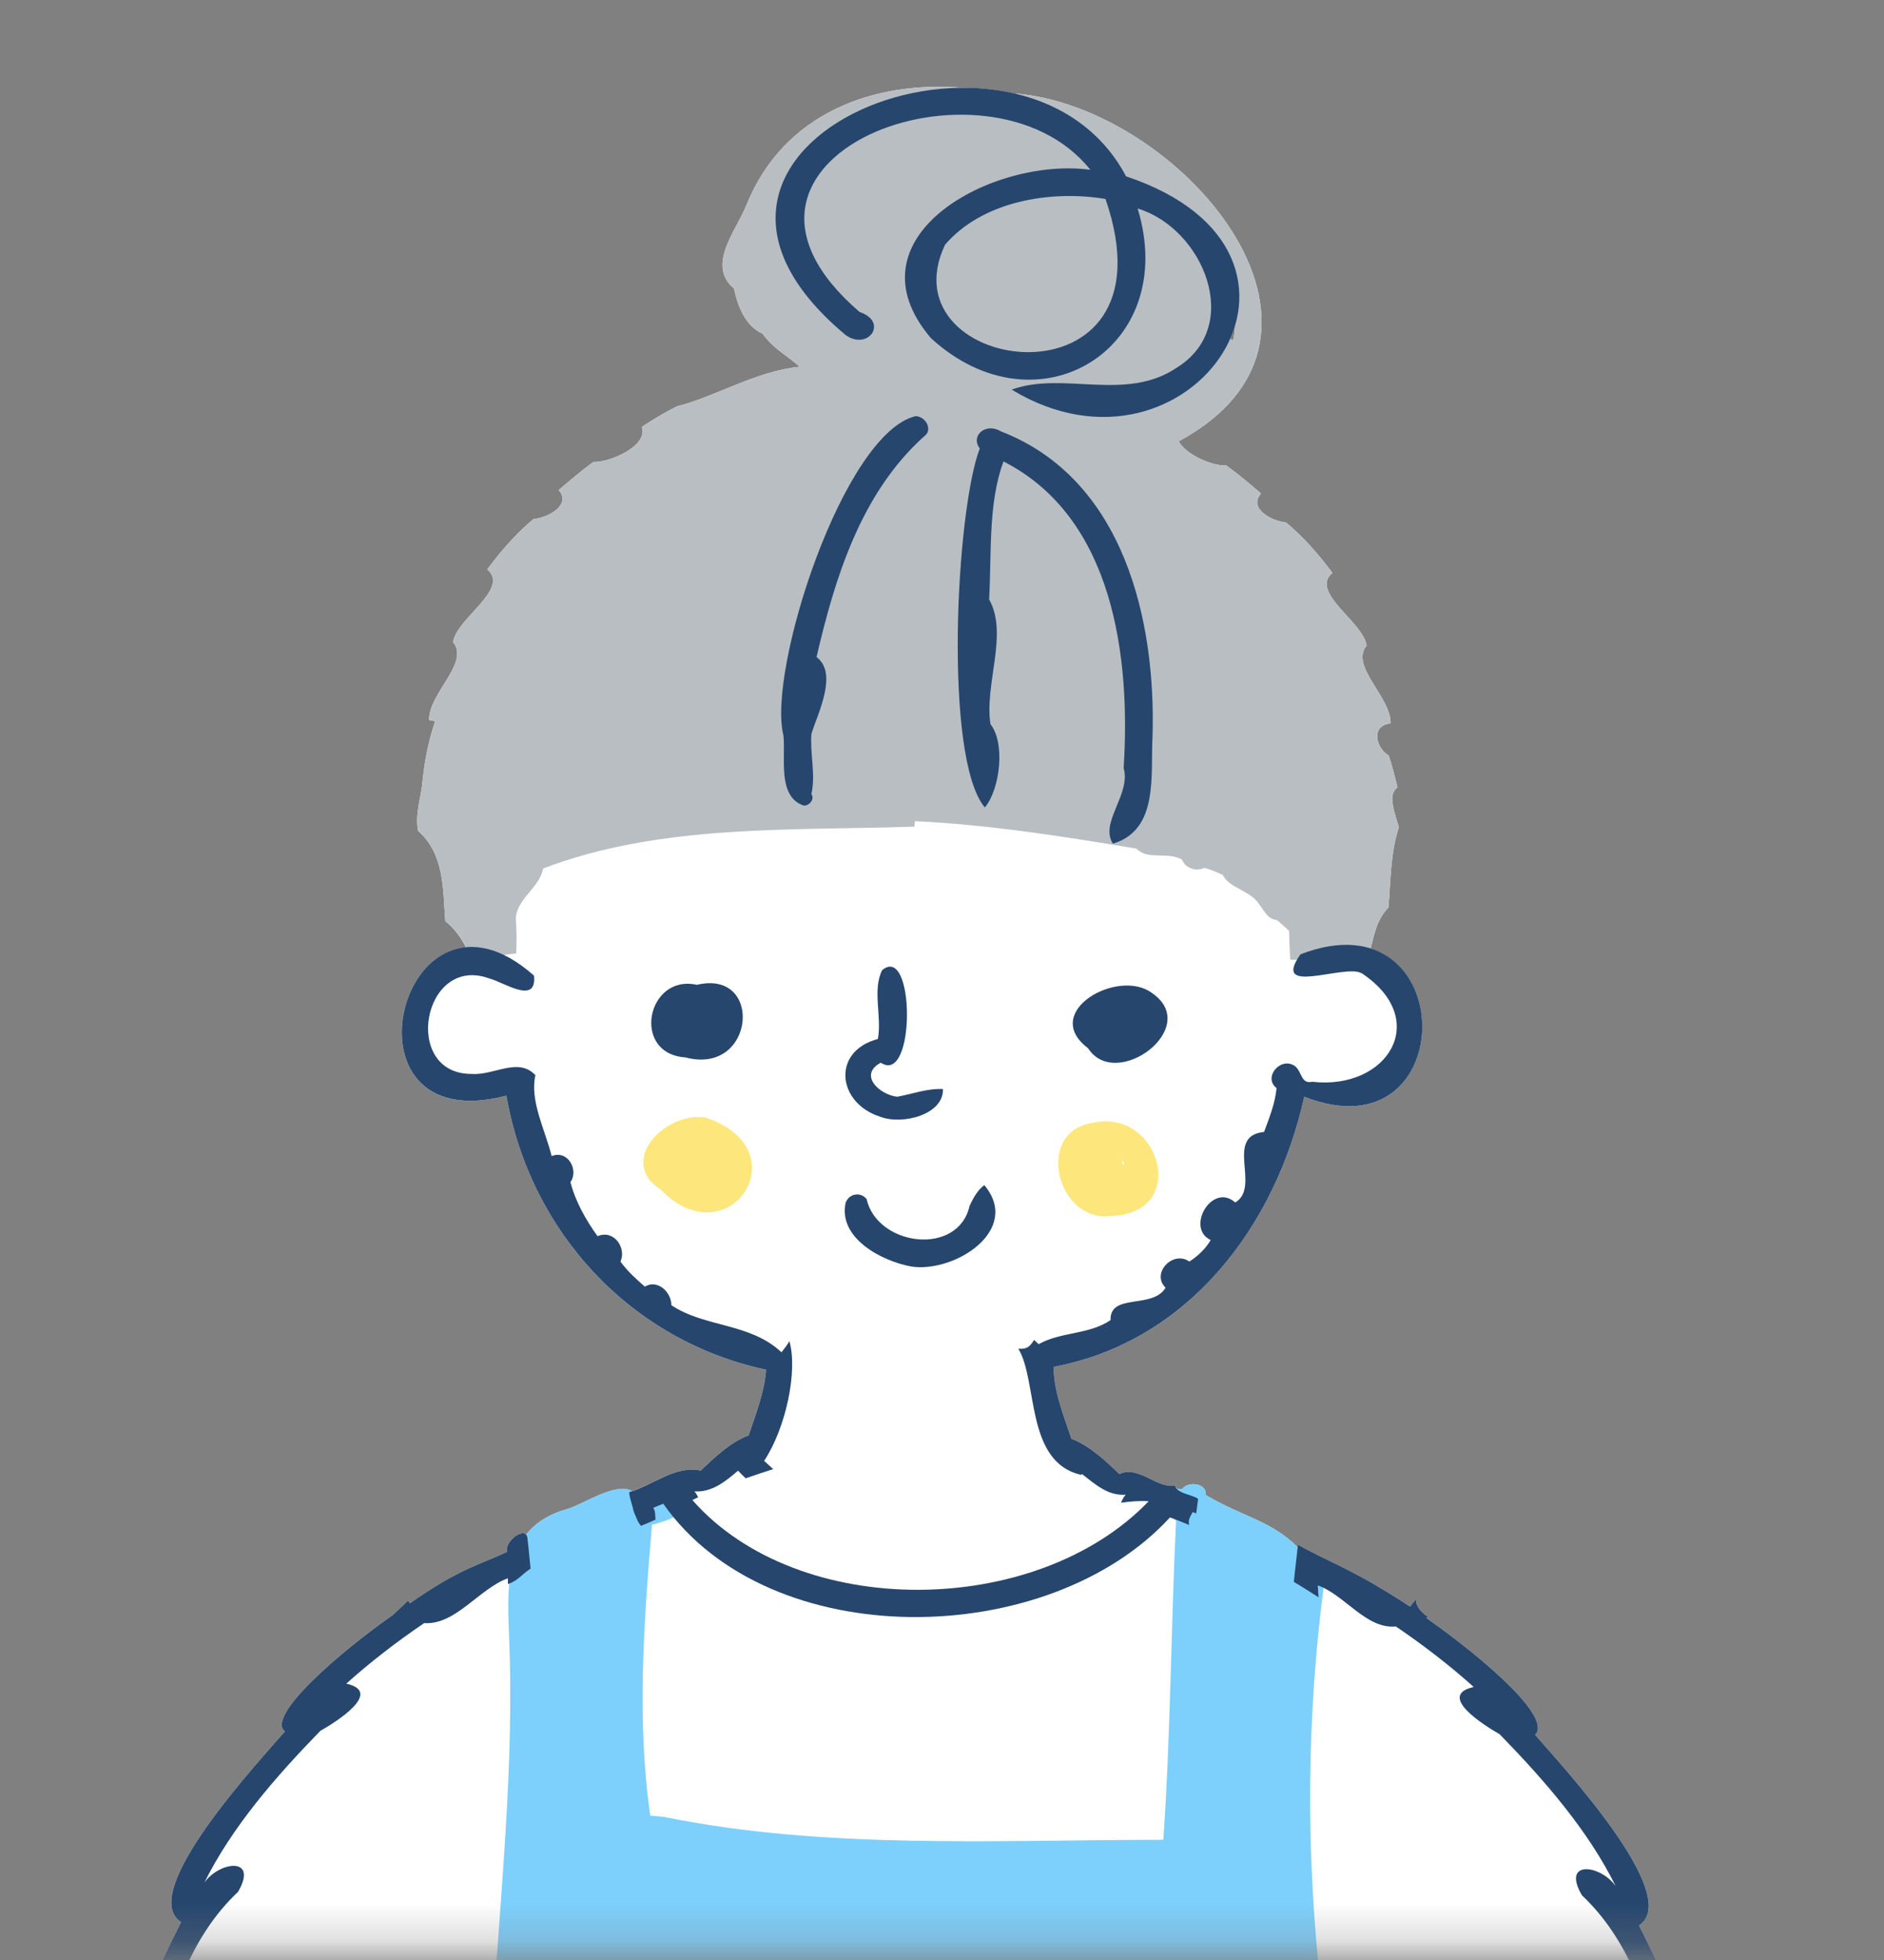 <svg width="50" height="52" viewBox="0 0 50 52" fill="none" xmlns="http://www.w3.org/2000/svg">
<rect x="0" y="0" width="50" height="52" fill="#808080" stroke="none"/>
<mask id="mask0_285_1050" style="mask-type:alpha" maskUnits="userSpaceOnUse" x="0" y="0" width="50" height="52">
<path d="M0 0H49.45V51.751H0V0Z" fill="#D9D9D9"/>
</mask>
<g mask="url(#mask0_285_1050)">
<path d="M2.323 63.251H45.985C46.115 60.849 45.453 58.252 44.753 56.003C45.125 54.368 44.246 52.576 43.498 51.082C44.684 50.305 41.423 46.815 40.741 46.026C41.196 45.59 39.502 44.087 37.85 42.922C37.87 42.915 37.887 42.91 37.906 42.904C37.747 42.794 37.576 42.642 37.579 42.433C37.516 42.501 37.466 42.565 37.423 42.624C35.855 41.599 35.414 41.52 34.447 40.98C34.446 40.988 34.445 40.997 34.444 41.005V41.005L34.439 41.05C33.739 40.342 32.934 40.227 32.002 39.665V39.663C32.022 39.341 31.536 39.294 31.377 39.501C31.337 39.496 31.295 39.5 31.254 39.507C31.226 39.48 31.196 39.453 31.184 39.413C30.711 39.503 30.212 38.867 29.706 39.107C29.346 38.76 28.915 38.353 28.436 38.172C28.224 37.551 27.966 36.913 27.962 36.264C31.539 35.594 33.859 32.526 34.611 29.097C38.075 30.459 38.666 25.894 36.376 25.167C36.47 24.78 36.546 24.388 36.848 24.077C36.91 23.37 36.898 22.626 37.125 21.948C37.053 21.709 36.963 21.455 36.947 21.194C36.948 21.079 36.983 20.973 37.087 20.889C37.019 20.606 36.948 20.322 36.855 20.043C36.517 19.854 36.366 19.243 36.904 19.194C36.926 18.497 35.815 17.676 36.268 17.129C36.186 16.499 34.746 15.72 35.36 15.198C35.002 14.718 34.605 14.257 34.128 13.86C33.734 13.825 33.123 13.481 33.466 13.093C33.163 12.833 32.863 12.578 32.542 12.348C32.199 12.376 31.47 12.067 31.281 11.708C36.552 8.861 31.25 2.78 26.895 2.479C26.474 2.384 26.04 2.335 25.604 2.333C23.177 2.12 20.784 3.014 19.808 5.447C19.544 6.115 18.74 7.038 19.482 7.656C19.571 8.106 19.779 8.652 20.239 8.852C20.489 9.217 20.864 9.417 21.226 9.729C20.038 9.856 19.036 10.506 17.954 10.786C17.607 10.965 17.339 11.124 17.034 11.326C17.211 11.837 16.165 12.278 15.748 12.256C15.428 12.489 15.125 12.746 14.828 13.002C15.169 13.391 14.556 13.735 14.162 13.77C13.685 14.163 13.29 14.626 12.932 15.106C13.548 15.627 12.105 16.407 12.026 17.038C12.475 17.589 11.366 18.404 11.389 19.105C11.45 19.109 11.502 19.121 11.546 19.142C11.348 19.732 11.257 20.278 11.206 20.795L11.208 20.797C11.156 21.213 11.014 21.627 11.096 22.044C11.804 22.669 11.752 23.605 11.818 24.437C12.055 24.63 12.233 24.87 12.366 25.132C10.179 25.338 9.667 30.057 13.439 29.068C14.07 32.69 16.741 35.571 20.329 36.339C20.29 36.929 20.057 37.512 19.866 38.083C19.385 38.259 18.959 38.67 18.596 39.016C17.974 38.867 17.361 39.361 16.772 39.563C16.351 39.312 15.472 39.912 15.066 40.033C14.551 40.175 14.2 40.413 13.962 40.717C13.83 40.563 13.385 40.918 13.461 41.171C12.738 41.509 12.18 41.621 10.881 42.535C10.864 42.511 10.847 42.489 10.825 42.464C10.705 42.591 10.576 42.709 10.443 42.828C10.444 42.828 10.448 42.828 10.45 42.83C8.991 43.845 7.049 45.54 7.561 45.935C6.88 46.726 3.617 50.216 4.805 50.996C4.052 52.489 3.183 54.279 3.546 55.916C2.839 58.189 2.17 60.825 2.323 63.251ZM32.781 8.613C32.773 8.755 32.757 8.898 32.725 9.039C32.699 9.016 32.67 9.009 32.642 8.996C32.698 8.871 32.743 8.743 32.781 8.613Z" fill="white"/>
<path d="M18.732 29.651C17.655 29.476 16.369 30.817 17.53 31.556C19.324 33.413 21.291 30.517 18.732 29.651Z" fill="#FDE67C"/>
<path d="M28.995 29.791C27.451 30.024 28.049 32.435 29.472 32.26C31.593 32.212 30.791 29.381 28.995 29.791ZM29.792 30.908C29.792 30.86 29.786 30.81 29.765 30.765C29.792 30.8 29.819 30.835 29.84 30.871C29.823 30.883 29.805 30.895 29.792 30.908Z" fill="#FDE67C"/>
<path d="M36.947 21.194C36.948 21.08 36.983 20.973 37.086 20.889C37.019 20.606 36.948 20.322 36.855 20.043C36.517 19.854 36.366 19.243 36.904 19.194C36.926 18.498 35.815 17.677 36.268 17.129C36.186 16.499 34.746 15.72 35.36 15.199C35.002 14.718 34.605 14.258 34.128 13.86C33.734 13.825 33.123 13.482 33.466 13.093C33.163 12.833 32.863 12.578 32.542 12.348C32.199 12.375 31.47 12.067 31.281 11.708C36.698 8.783 30.948 2.438 26.535 2.466C23.813 1.913 20.909 2.703 19.807 5.447C19.544 6.116 18.74 7.038 19.482 7.657C19.571 8.106 19.779 8.652 20.239 8.852C20.489 9.217 20.864 9.417 21.226 9.73C20.038 9.855 19.036 10.506 17.954 10.787C17.607 10.965 17.338 11.124 17.034 11.326C17.211 11.837 16.165 12.278 15.748 12.256C15.428 12.489 15.125 12.746 14.828 13.002C15.169 13.391 14.556 13.735 14.162 13.77C13.685 14.163 13.29 14.626 12.932 15.106C13.547 15.627 12.105 16.407 12.025 17.038C12.475 17.589 11.366 18.404 11.388 19.105C11.45 19.109 11.502 19.121 11.546 19.142C11.348 19.732 11.257 20.279 11.206 20.795L11.207 20.797C11.156 21.213 11.014 21.627 11.096 22.044C11.804 22.669 11.752 23.605 11.818 24.437C12.193 24.742 12.435 25.159 12.551 25.608C12.901 25.425 13.302 25.33 13.7 25.296C13.712 24.992 13.714 24.689 13.69 24.385C13.694 23.857 14.332 23.545 14.412 23.043C17.537 21.846 21.082 22.043 24.269 21.931C24.271 21.882 24.275 21.834 24.283 21.786C26.242 21.877 28.272 22.2 30.157 22.513C30.468 22.836 30.989 22.581 31.372 22.808C31.449 23.026 31.745 23.136 31.959 23.024C32.128 23.066 32.29 23.138 32.45 23.211C32.636 23.58 33.178 23.614 33.42 23.994C33.533 24.135 33.643 24.395 33.885 24.407C33.997 24.501 34.107 24.596 34.211 24.696C34.217 24.95 34.228 25.205 34.243 25.461C34.889 25.473 35.553 25.564 36.138 25.83C36.46 25.275 36.367 24.572 36.848 24.077C36.91 23.37 36.898 22.626 37.125 21.948C37.053 21.709 36.963 21.455 36.947 21.194ZM32.486 7.217C32.764 7.769 32.866 8.415 32.725 9.039C32.534 8.869 32.277 8.969 32.113 9.128C32.348 8.536 32.482 7.873 32.486 7.217Z" fill="#B9BEC2"/>
<path d="M10.62 63.251H37.467C37.436 63.21 37.405 63.169 37.371 63.131C35.092 56.25 34.19 49.145 35.151 41.932C35.523 41.481 35.014 41.251 34.453 41.065V41.063C33.75 40.342 32.94 40.231 32.002 39.665C32.002 39.664 32.003 39.663 32.002 39.663C32.022 39.341 31.536 39.294 31.377 39.501C31.13 39.472 30.81 39.689 30.982 39.944C30.982 39.945 30.982 39.946 30.982 39.946C30.955 40.112 31.12 40.231 31.211 40.349C31.211 40.35 31.211 40.35 31.211 40.351C31.075 43.168 31.07 45.993 30.874 48.811C26.473 48.813 21.913 49.077 17.622 48.204C17.501 48.188 17.378 48.179 17.258 48.171C16.891 45.63 17.091 42.997 17.303 40.453C19.223 39.989 18.343 38.67 16.821 39.586C16.421 39.258 15.488 39.907 15.066 40.033C13.418 40.487 13.448 41.926 13.509 43.375C13.656 46.8 13.279 50.188 13.074 53.605C12.98 55.262 11.257 59.794 10.62 63.251Z" fill="#7DD0FC"/>
<path d="M23.352 29.625C23.946 29.858 25.05 29.57 25.025 28.893C24.605 28.873 24.214 29.025 23.812 29.097C23.34 29.046 22.774 28.517 23.375 28.194C24.307 28.811 24.286 25.009 23.41 25.74C23.146 26.282 23.41 26.969 23.298 27.565C22.067 27.89 22.215 29.258 23.352 29.625Z" fill="#26466D"/>
<path d="M30.576 26.348C29.682 25.671 27.594 26.844 28.877 27.811C29.616 28.963 31.91 27.261 30.576 26.348Z" fill="#26466D"/>
<path d="M18.193 28.054C20.04 28.546 20.277 25.704 18.496 26.128C17.164 25.832 16.742 27.96 18.193 28.054Z" fill="#26466D"/>
<path d="M34.993 42.377C34.986 42.272 34.98 42.166 34.973 42.061C35.691 42.314 36.261 43.23 37.045 43.151C37.771 43.644 38.48 44.188 39.111 44.757C38.104 44.981 39.419 45.792 39.8 46.011C40.996 47.239 42.144 48.557 42.88 50.042C42.48 49.469 41.431 49.334 41.983 50.283C43.212 51.442 43.776 53.092 44.079 54.636C43.766 54.263 43.166 54.629 43.442 55.072C44.231 56.259 44.621 57.643 44.877 59.039C43.998 59.699 45.559 61.786 45.319 63.251H45.984C46.115 60.849 45.452 58.252 44.752 56.003C45.125 54.368 44.246 52.576 43.498 51.082C44.683 50.305 41.422 46.815 40.741 46.026C41.195 45.59 39.502 44.087 37.85 42.922C37.869 42.915 37.887 42.91 37.906 42.904C37.747 42.794 37.576 42.642 37.579 42.433C37.515 42.501 37.465 42.565 37.423 42.624C35.854 41.599 35.413 41.52 34.446 40.98L34.444 41.005C34.416 41.243 34.389 41.482 34.364 41.721C34.355 41.803 34.346 41.885 34.337 41.967C34.559 42.1 34.777 42.237 34.993 42.377Z" fill="#26466D"/>
<path d="M2.323 63.251H2.999C2.681 61.775 4.321 59.644 3.423 58.949C3.681 57.556 4.068 56.172 4.861 54.985C5.132 54.545 4.538 54.167 4.223 54.549C4.526 53.002 5.086 51.353 6.318 50.191C6.866 49.248 5.824 49.379 5.422 49.949C6.16 48.466 7.307 47.149 8.5 45.922C8.882 45.706 10.2 44.89 9.19 44.669C9.821 44.101 10.531 43.555 11.257 43.062C12.09 43.117 12.706 42.156 13.478 41.873C13.478 41.923 13.479 41.975 13.48 42.025C13.736 41.948 13.864 41.753 14.081 41.617C14.053 41.352 14.032 41.087 13.999 40.823C13.977 40.453 13.373 40.88 13.461 41.171C12.738 41.509 12.18 41.621 10.881 42.535C10.864 42.511 10.847 42.489 10.825 42.464C10.705 42.592 10.576 42.709 10.443 42.828C10.445 42.828 10.448 42.828 10.45 42.83C8.991 43.845 7.049 45.54 7.561 45.935C6.88 46.726 3.617 50.216 4.805 50.996C4.052 52.489 3.183 54.279 3.546 55.916C2.839 58.189 2.17 60.825 2.323 63.251Z" fill="#26466D"/>
<path d="M24.193 33.603C25.337 33.772 27.122 32.635 26.123 31.442C25.944 31.572 25.823 31.793 25.732 31.994C25.428 33.338 23.285 33.067 22.999 31.813C22.832 31.605 22.522 31.672 22.441 31.916C22.247 32.84 23.378 33.456 24.193 33.603Z" fill="#26466D"/>
<path d="M22.441 8.887C23.038 9.317 23.593 8.541 22.814 8.278C18.033 4.171 26.229 1.103 28.937 4.505C26.356 4.154 22.414 6.284 24.706 8.97C27.53 11.563 31.326 9.246 30.192 5.532C31.93 6.056 33.008 8.648 31.233 9.754C29.869 10.675 28.214 9.839 26.849 10.337C31.602 13.216 36.031 6.734 29.884 4.678C27.15 -0.492 16.293 3.761 22.441 8.887ZM29.339 5.278C31.316 11.012 23.431 9.978 25.08 6.494C26.062 5.348 27.858 5.033 29.339 5.278Z" fill="#26466D"/>
<path d="M24.303 11.04C22.382 11.491 20.355 17.792 20.792 19.512C20.855 20.098 20.622 21.131 21.328 21.372C21.47 21.385 21.632 21.205 21.533 21.069C21.654 20.543 21.491 20 21.535 19.465C21.714 18.902 22.243 17.86 21.67 17.433C22.155 15.342 22.844 13.086 24.526 11.576C24.765 11.41 24.574 11.053 24.303 11.04Z" fill="#26466D"/>
<path d="M29.821 20.377C30.019 21.081 29.175 21.818 29.535 22.383C30.765 22.018 30.53 20.545 30.587 19.544C30.681 16.488 29.842 12.713 26.564 11.445C26.145 11.196 25.751 11.575 26.003 11.896C25.369 13.545 25.037 20.12 26.137 21.422C26.542 20.937 26.684 19.713 26.287 19.215C26.118 18.159 26.769 16.822 26.25 15.903C26.32 14.693 26.218 13.357 26.632 12.242C29.564 13.739 30.007 17.448 29.821 20.377Z" fill="#26466D"/>
<path d="M31.049 40.259C31.222 40.319 31.392 40.389 31.561 40.459C31.518 40.318 31.6 40.226 31.654 40.115C31.684 40.128 31.716 40.139 31.746 40.153C31.763 40.023 31.779 39.894 31.797 39.764C31.608 39.638 31.252 39.637 31.185 39.413C30.711 39.503 30.212 38.867 29.706 39.107C29.347 38.76 28.915 38.353 28.436 38.172C28.225 37.551 27.966 36.913 27.962 36.264C31.539 35.594 33.859 32.525 34.612 29.097C38.817 30.75 38.792 23.666 34.514 25.319C33.723 26.434 35.636 25.585 36.127 25.812C38 27.047 36.827 28.929 34.827 28.7C34.529 28.765 34.559 28.456 34.379 28.293C34.002 28.007 33.505 28.58 33.879 28.868C33.84 29.275 33.69 29.647 33.547 30.031C32.481 30.14 33.474 31.497 32.782 31.902C32.166 31.358 31.457 32.585 32.131 32.899C31.996 33.131 31.794 33.322 31.565 33.47C31.126 33.162 30.541 33.786 30.934 34.163C30.593 34.742 29.45 34.296 29.473 35.024C28.905 35.411 28.157 35.329 27.567 35.661C27.526 35.624 27.482 35.589 27.443 35.549C27.339 35.723 27.252 35.802 27.026 35.782C27.55 36.645 27.205 38.792 28.694 39.129C28.702 39.122 28.709 39.114 28.715 39.107C29.061 39.373 29.4 39.691 29.874 39.655C29.822 39.716 29.782 39.791 29.753 39.868C29.993 39.837 30.239 39.811 30.484 39.83C27.507 42.93 21.195 43.004 18.375 39.797C18.427 39.773 18.477 39.747 18.529 39.724C18.502 39.667 18.471 39.612 18.429 39.568C18.896 39.597 19.252 39.304 19.588 39.018C19.651 39.086 19.719 39.154 19.79 39.22C20.033 39.137 20.274 39.054 20.521 38.977C20.44 38.904 20.361 38.832 20.28 38.758C20.86 37.877 21.176 36.374 20.95 35.581C20.889 35.688 20.815 35.783 20.74 35.877C19.903 35.09 18.705 35.222 17.818 34.628C17.822 34.293 17.458 33.927 17.114 34.135C16.887 33.938 16.657 33.732 16.467 33.471C16.633 33.105 16.288 32.61 15.859 32.797C15.555 32.376 15.27 31.878 15.139 31.362C15.368 31.04 15.068 30.498 14.64 30.672C14.475 29.996 14.054 29.207 14.209 28.525C13.751 28.038 13.113 28.536 12.519 28.492C10.646 28.502 11.218 25.303 12.993 25.962C13.352 26.049 14.258 26.679 14.171 25.883C10.662 22.773 8.773 30.291 13.439 29.068C14.07 32.69 16.742 35.571 20.33 36.339C20.291 36.929 20.058 37.512 19.867 38.083C19.385 38.259 18.959 38.671 18.596 39.016C17.948 38.861 17.309 39.408 16.698 39.59C16.707 39.736 16.761 39.873 16.799 40.013C16.798 40.014 16.796 40.014 16.795 40.016C16.809 40.066 16.826 40.116 16.841 40.166C16.837 40.154 16.835 40.142 16.831 40.131C16.84 40.155 16.849 40.179 16.859 40.203C16.86 40.203 16.86 40.203 16.861 40.202C16.88 40.25 16.899 40.299 16.921 40.347C16.921 40.347 16.921 40.347 16.92 40.347C16.922 40.35 16.924 40.354 16.926 40.358C16.924 40.354 16.924 40.352 16.922 40.349C16.948 40.395 16.975 40.44 17.009 40.481C17.142 40.432 17.268 40.373 17.397 40.316C17.385 40.212 17.399 40.092 17.338 40.003C17.426 39.967 17.514 39.93 17.602 39.894C20.42 43.909 27.821 43.776 31.049 40.259Z" fill="#26466D"/>
</g>
</svg>
